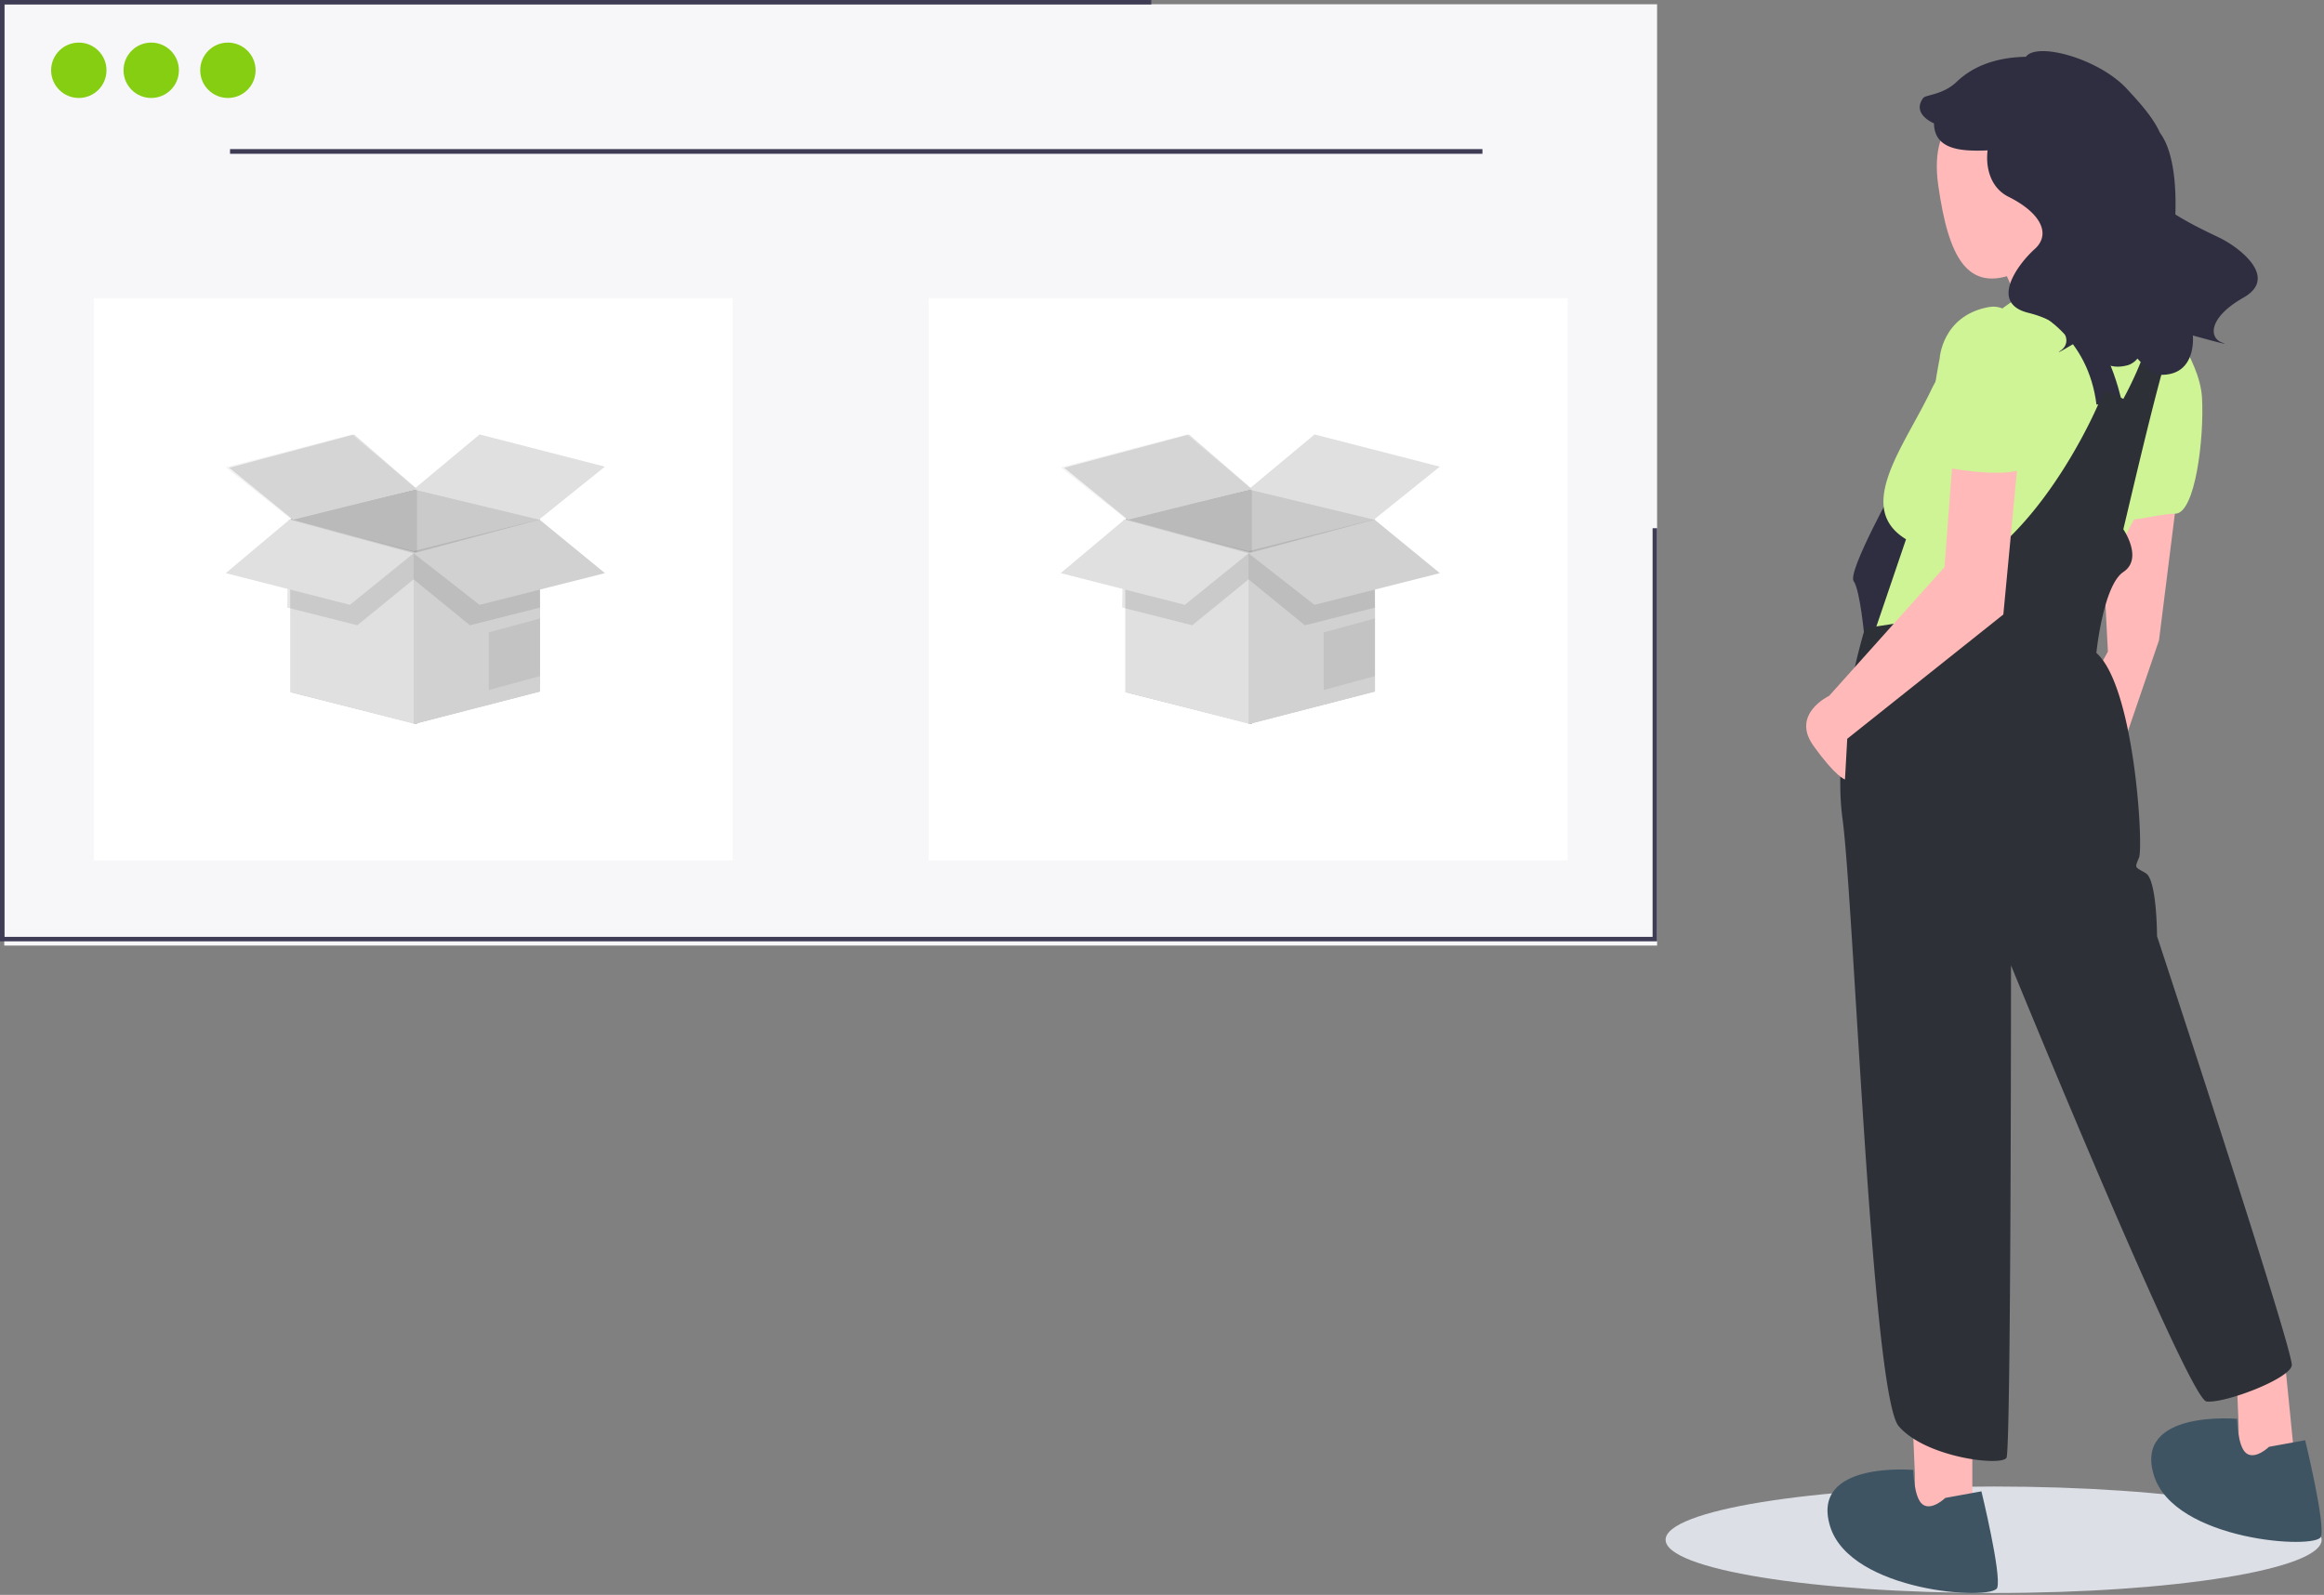 <svg xmlns="http://www.w3.org/2000/svg" width="491" height="337" viewBox="0 0 491 337">
    <rect x="0" y="0" width="491" height="337" fill="#808080" stroke="none"/>
    <g fill="none" fill-rule="nonzero">
        <ellipse cx="421.2" cy="325.35" fill="#DCDFE6" rx="69.3" ry="11.25"/>
        <path fill="#FFB9B9" d="M404.1 300.6l.467 11.04v9.66H416.7v-20.7zM472.5 289.91l.467 11.461V311.4H485.1l-2.333-23.4zM459.9 105.3l-3.757 29.993L443.935 171l-5.635-20.472 7.043-12.854-1.408-27.137z"/>
        <path fill="#2F2E41" d="M400.405 102.6s-10.16 18.313-8.775 20.191c1.385 1.879 2.31 12.209 2.31 12.209h3.845l6.315-15.965-3.695-16.435z"/>
        <path fill="#FFB9B9" d="M426.15 57.6c10.594-4.5 16.65-8.26 16.65-18.45s-7.454-18.45-16.65-18.45c-9.196 0-18.787 3.407-16.65 18.45 2.138 15.043 6.056 22.95 16.65 18.45z"/>
        <path fill="#FFB9B9" d="M419.4 50.716s9.152 12.214 6.262 18.32c-2.89 6.108 27.938-3.287 27.938-3.287S438.186 48.837 437.704 43.2L419.4 50.716z"/>
        <path fill="#CFF495" d="M453.481 105.396c-1.068 1.605-2.117 3.396-3.132 5.287-.48.898-.95 1.82-1.415 2.75-5.515 11.127-9.692 24.267-9.692 24.267l-44.142-1.425 1.372-4.029 6.222-18.3c-10.916-6.65-.474-19.477 5.221-31.353 5.231-10.908 16.072-18.162 17.8-19.274.156-.095.237-.147.237-.147l.2-.033 7.921-1.335 14.268-2.404h.005a19.7 19.7 0 0 1 7.072 2.66 14.29 14.29 0 0 1 4.466 4.475c1.733 2.756 2.544 6.072 2.692 9.62.427 10.39-4.813 22.813-9.095 29.24z"/>
        <path fill="#CFF495" d="M456.253 65.7s8.504 9.887 8.976 18.362c.473 8.475-1.417 24.482-5.67 24.482-4.251 0-11.81 2.825-11.338 0 .473-2.824 8.032-42.844 8.032-42.844z"/>
        <path fill="#2F2E41" d="M448.2 84.55l-5.266.95c-1.786-14.19-12.116-19.904-17.234-21.885.158-.095.24-.147.24-.147l.2-.033 7.99-1.335c10.556 5.401 14.07 22.45 14.07 22.45z"/>
        <path fill="#2D3036" d="M484.194 288.528c-.474 2.85-14.236 8.074-18.033 7.6-3.796-.475-41.286-92.145-41.286-92.145s0 102.119-.949 104.019c-.949 1.9-17.083 0-22.778-6.65s-9.491-110.668-11.864-128.242c-2.373-17.574 4.746-40.372 4.746-40.372l3.032-.466 9.306-1.434s0-2.375 14.237-13.774c14.236-11.4 22.778-31.823 22.778-31.823l1.424-2.85 3.796 1.9c4.072-7.538 6.62-14.948 7.393-22.191a14.287 14.287 0 0 1 4.466 4.474c-.36.998-.721 2.076-1.091 3.23-3.199 9.97-6.824 25.411-10.431 40.615-.114.475-.223.95-.337 1.42.343.518.648 1.061.911 1.624.959 2.028 1.974 5.477-.911 7.4-4.271 2.85-5.695 17.1-5.695 17.1 8.068 7.124 9.966 40.847 9.017 43.222-.95 2.374-.95 1.9 1.423 3.324 2.373 1.425 2.373 13.3 2.373 13.3s28.948 87.87 28.473 90.719z"/>
        <path fill="#3F5463" d="M410.99 316.507s-2.863 2.78-4.772 1.39c-1.908-1.39-1.983-7.302-1.983-7.302s-21.87-1.963-17.576 11.934c4.293 13.897 34.349 15.75 35.303 12.97.954-2.779-3.34-20.381-3.34-20.381l-7.633 1.39zM479.39 305.707s-2.863 2.78-4.772 1.39c-1.908-1.39-1.983-7.302-1.983-7.302s-21.87-1.963-17.576 11.934c4.293 13.897 34.349 15.75 35.303 12.97.954-2.779-3.34-20.381-3.34-20.381l-7.633 1.39z"/>
        <path fill="#FFB9B9" d="M412.74 94.5l-1.913 25.31-24.375 27.22s-8.126 3.821-3.346 10.507c4.78 6.685 6.691 7.163 6.691 7.163l.478-8.596 32.98-26.265L426.6 94.5h-13.86z"/>
        <path fill="#CFF495" d="M427.753 84.256s1.941-21.224-7.766-19.337c-9.708 1.886-10.193 10.848-10.193 10.848s-4.369 21.695-.486 22.638c3.883.944 16.989 2.83 18.445 0 1.456-2.83 0-14.149 0-14.149z"/>
        <path fill="#2F2E41" d="M469.017 50.283c-1.85-.913-5.938-2.756-9.42-4.976.245-7.222-.648-13.779-3.261-17.254-1.467-3.318-4.548-6.64-6.96-9.257-5.925-6.424-19.027-10.01-21.35-6.8-7.197.141-11.756 2.525-14.632 5.292-2.876 2.767-6.553 2.726-7.064 3.412-2.546 3.415 2.27 5.365 2.27 5.365.091 5.74 6.08 5.922 11.326 5.712-.47 3.92.783 7.991 4.408 9.797 6.933 3.453 9.013 7.942 5.546 11.05-3.466 3.108-9.706 11.396-1.386 13.467 8.32 2.072 9.36 6.216 6.933 7.943-2.427 1.726 5.546-3.108 5.546-3.108s1.386 8.287 8.666 6.216a4.378 4.378 0 0 0 1.945-1.373c1.966 2.152 3.72 3.424 5.042 3.431 7.57.04 6.663-8.313 6.663-8.313s8.986 2.514 6.182 1.503c-2.804-1.011-2.924-5.28 4.526-9.51 7.45-4.23-.8-10.535-4.98-12.597z"/>
        <path fill="#F7F7F9" d="M.9.9h349.2v198.9H.9z"/>
        <path fill="#3F3D56" d="M350.1 198.9H0V0h243.245v.947H.951v197.006H349.15v-86.344h.951z"/>
        <circle cx="16.65" cy="14.85" r="5.85" fill="#86CE11"/>
        <circle cx="31.95" cy="14.85" r="5.85" fill="#86CE11"/>
        <circle cx="48.15" cy="14.85" r="5.85" fill="#86CE11"/>
        <path fill="#3F3D56" d="M48.6 31.5h264.6v1H48.6z"/>
        <path fill="#FFF" d="M19.8 63h135v118.8h-135zM196.2 63h135v118.8h-135z"/>
        <path fill="#E0E0E0" d="M114.09 109.669l-26.7-6.349V153l26.7-6.9z"/>
        <path fill="#000" d="M114.09 109.669l-26.7-6.349V153l26.7-6.9z" opacity=".1"/>
        <path fill="#E0E0E0" d="M61.41 109.669l26.7-6.349V153l-26.7-6.762z"/>
        <path fill="#000" d="M61.41 109.64l26.7-6.32V153l-26.7-6.732z" opacity=".17"/>
        <path fill="#E0E0E0" d="M87.39 103.411L101.33 91.8l26.47 6.807-13.94 11.193z"/>
        <path fill="#E0E0E0" d="M48.422 98.831L61.88 109.8l26.23-6.468L74.79 91.8z"/>
        <path fill="#000" d="M47.7 98.746L61.622 109.8l26.489-6.389L74.327 91.8z" opacity=".05"/>
        <path fill="#E0E0E0" d="M61.41 109.8v36.459L87.756 153l.356-36.184z"/>
        <path fill="#E0E0E0" d="M114.09 146.121L87.39 153v-36.184l26.7-7.016z"/>
        <path fill="#000" d="M114.09 146.121L87.39 153v-36.184l26.7-7.016z" opacity=".07"/>
        <path fill="#000" d="M103.265 133.62v12.18l10.824-2.94v-12.18z" opacity=".07"/>
        <path fill="#000" d="M60.69 128.377l14.801 3.743 11.898-9.705v-5.961L60.966 109.8zM114.09 128.377l-14.804 3.743-11.897-9.705v-5.961l26.423-6.654z" opacity=".1"/>
        <path fill="#E0E0E0" d="M61.158 109.8L47.7 121.103l26.23 6.697 13.46-10.884z"/>
        <path fill="#E0E0E0" d="M114.005 109.8l13.795 11.303-26.477 6.697-13.934-10.884z"/>
        <path fill="#000" d="M114.005 109.8l13.795 11.303-26.477 6.697-13.934-10.884z" opacity=".07"/>
        <g>
            <path fill="#E0E0E0" d="M290.49 109.669l-26.7-6.349V153l26.7-6.9z"/>
            <path fill="#000" d="M290.49 109.669l-26.7-6.349V153l26.7-6.9z" opacity=".1"/>
            <path fill="#E0E0E0" d="M237.81 109.669l26.7-6.349V153l-26.7-6.762z"/>
            <path fill="#000" d="M237.81 109.64l26.7-6.32V153l-26.7-6.732z" opacity=".17"/>
            <path fill="#E0E0E0" d="M263.79 103.411L277.73 91.8l26.47 6.807-13.94 11.193z"/>
            <path fill="#E0E0E0" d="M224.822 98.831L238.28 109.8l26.23-6.468L251.19 91.8z"/>
            <path fill="#000" d="M224.1 98.746l13.922 11.054 26.489-6.389L250.727 91.8z" opacity=".05"/>
            <path fill="#E0E0E0" d="M237.81 109.8v36.459L264.156 153l.356-36.184z"/>
            <path fill="#E0E0E0" d="M290.49 146.121L263.79 153v-36.184l26.7-7.016z"/>
            <path fill="#000" d="M290.49 146.121L263.79 153v-36.184l26.7-7.016z" opacity=".07"/>
            <path fill="#000" d="M279.665 133.62v12.18l10.824-2.94v-12.18z" opacity=".07"/>
            <path fill="#000" d="M237.09 128.377l14.801 3.743 11.898-9.705v-5.961l-26.423-6.654zM290.49 128.377l-14.804 3.743-11.897-9.705v-5.961l26.423-6.654z" opacity=".1"/>
            <path fill="#E0E0E0" d="M237.558 109.8L224.1 121.103l26.23 6.697 13.46-10.884z"/>
            <path fill="#E0E0E0" d="M290.405 109.8l13.795 11.303-26.477 6.697-13.934-10.884z"/>
            <path fill="#000" d="M290.405 109.8l13.795 11.303-26.477 6.697-13.934-10.884z" opacity=".07"/>
        </g>
    </g>
</svg>

